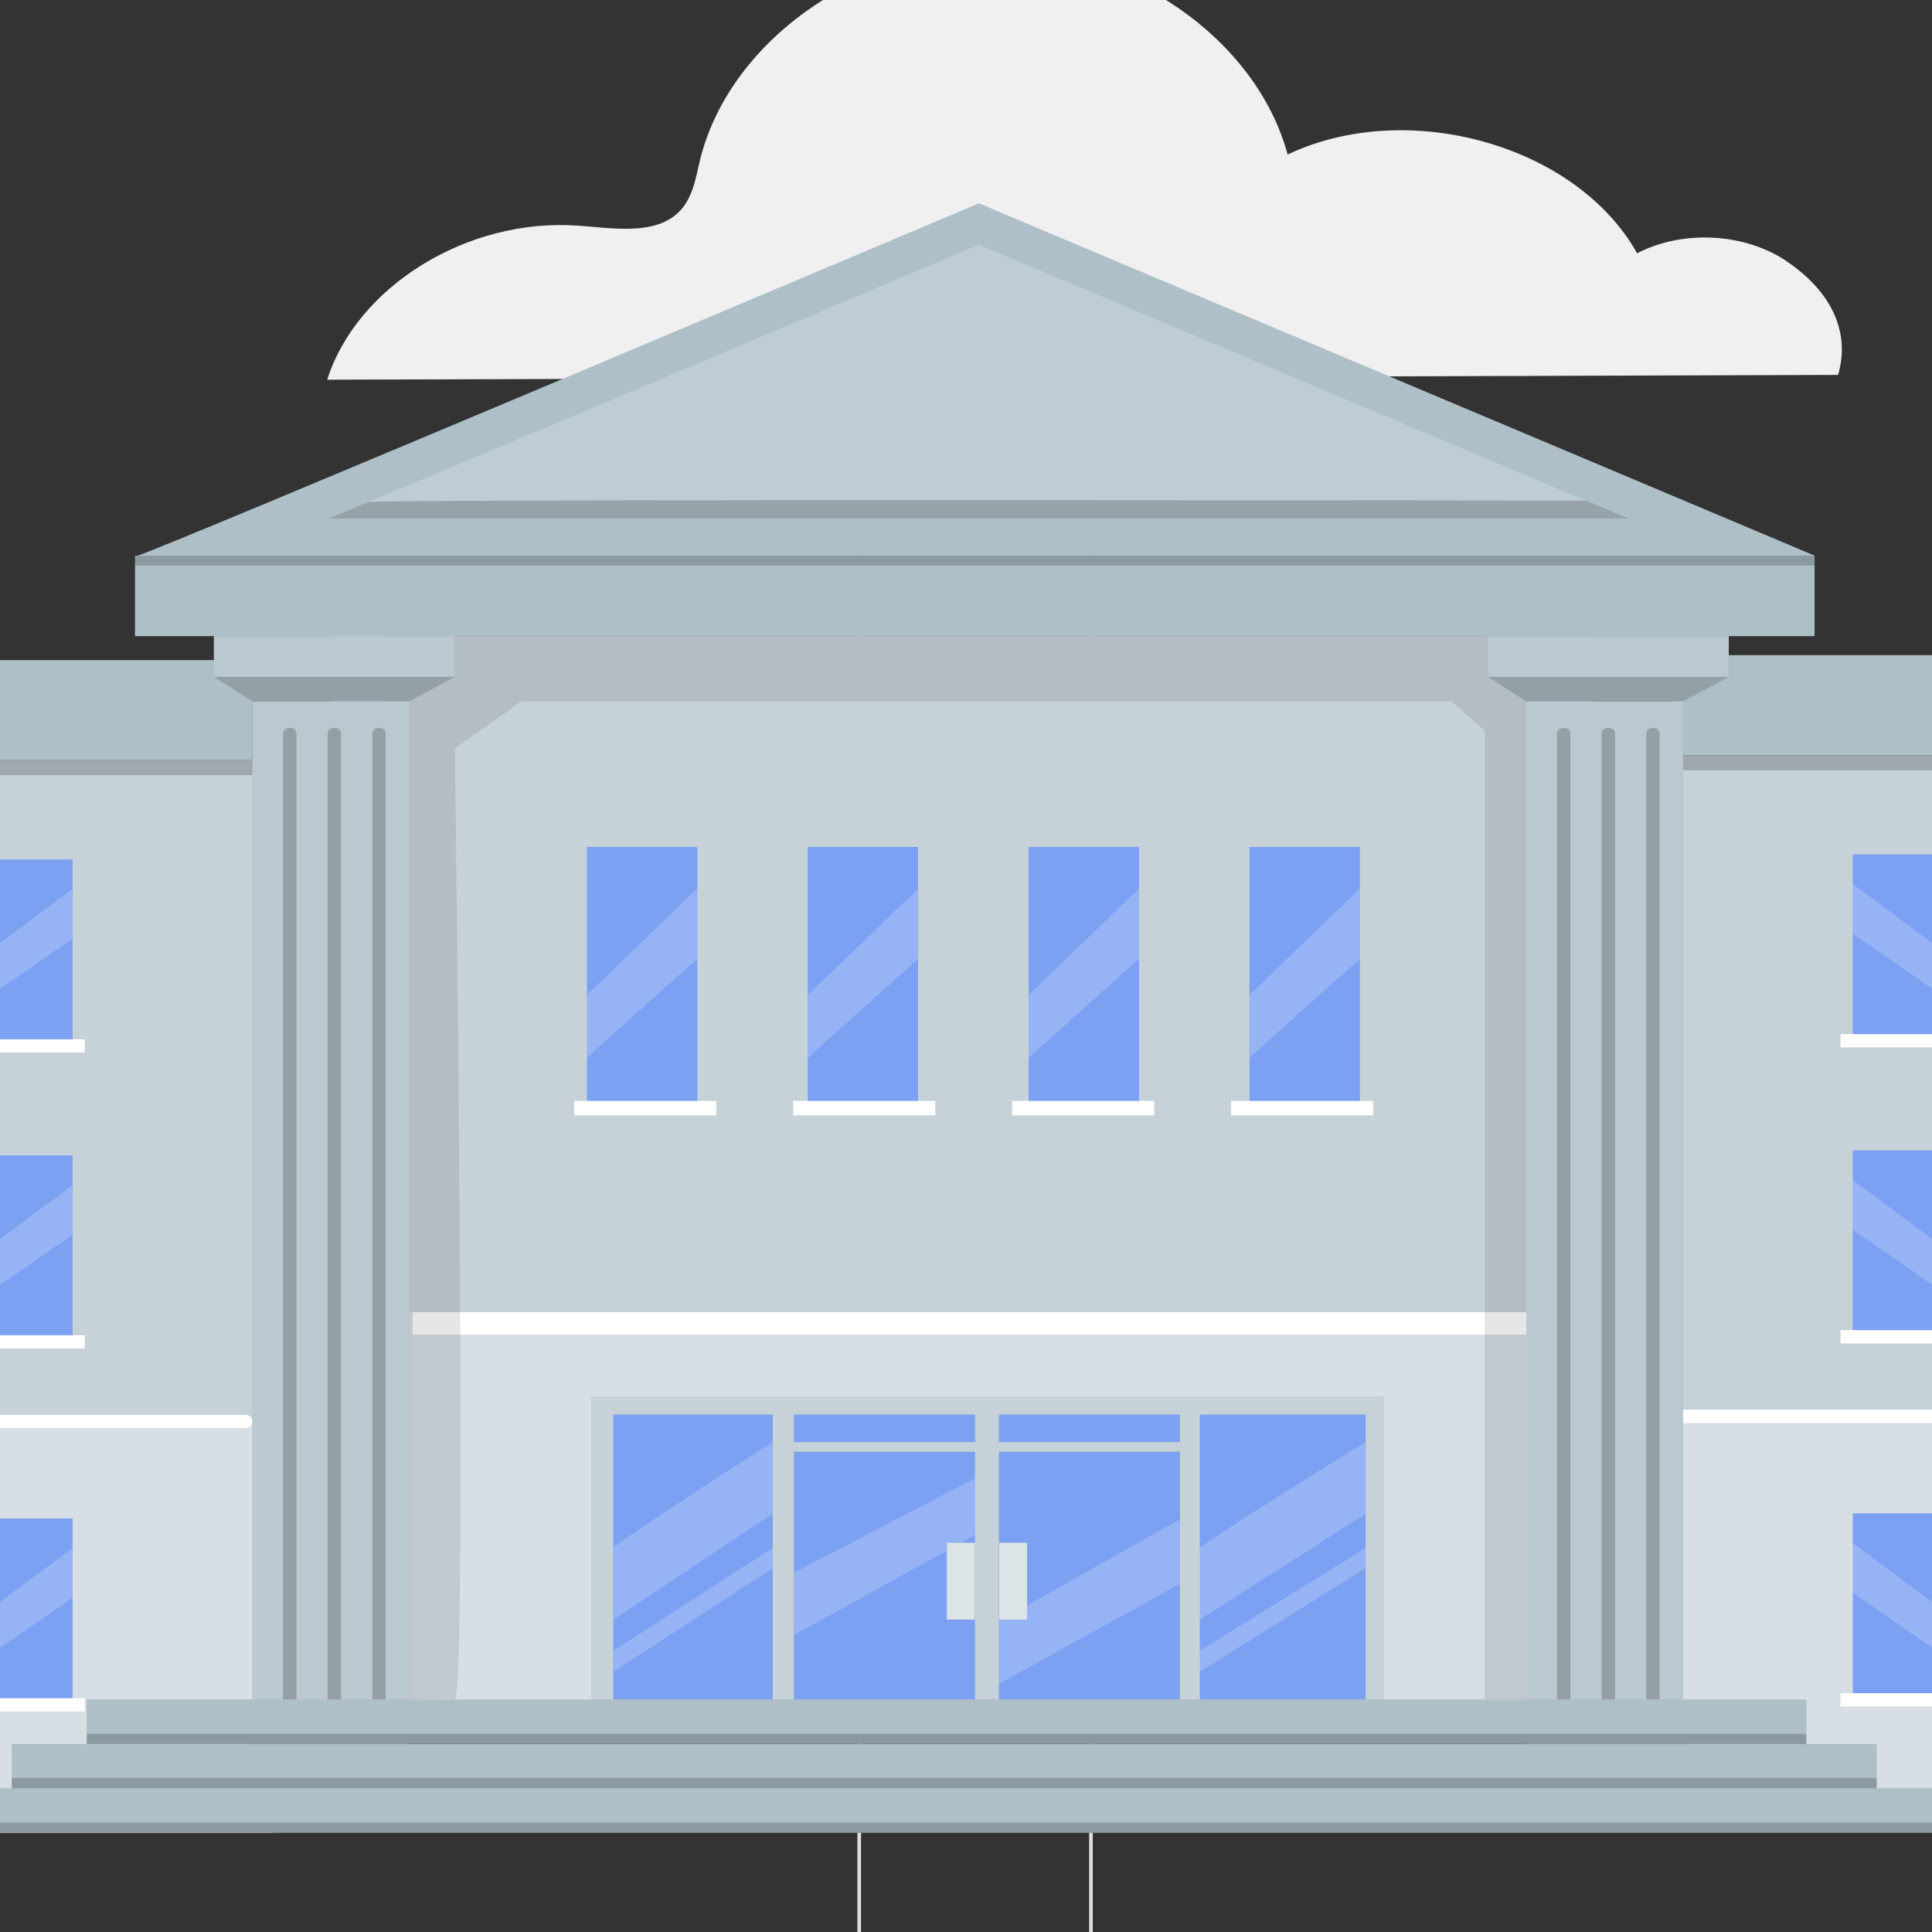 <svg width="200" height="200" viewBox="0 0 200 200" fill="none" xmlns="http://www.w3.org/2000/svg">
<rect x="0" y="0" width="200" height="200" fill="#333333" stroke="none"/>
<g clip-path="url(#clip0_1289_29000)">
<g clip-path="url(#clip1_1289_29000)">
<g clip-path="url(#clip2_1289_29000)">
<path d="M388.88 348.268H121.421C116.642 348.268 112.75 344.829 112.75 340.605V-3.645C112.75 -7.869 116.642 -11.308 121.421 -11.308H388.88C393.659 -11.308 397.551 -7.869 397.551 -3.645V340.605C397.551 344.829 393.659 348.268 388.88 348.268ZM121.421 -10.981C116.849 -10.981 113.12 -7.686 113.12 -3.645V340.605C113.12 344.646 116.849 347.941 121.421 347.941H388.88C393.452 347.941 397.181 344.646 397.181 340.605V-3.645C397.181 -7.686 393.452 -10.981 388.88 -10.981H121.421Z" fill="#E0E0E0"/>
<path d="M80.459 348.268H-186.985C-191.765 348.268 -195.656 344.829 -195.656 340.605V-3.645C-195.656 -7.869 -191.765 -11.308 -186.985 -11.308H80.459C85.238 -11.308 89.13 -7.869 89.13 -3.645V340.605C89.13 344.829 85.238 348.268 80.459 348.268ZM-186.985 -10.981C-191.557 -10.981 -195.286 -7.686 -195.286 -3.645V340.605C-195.286 344.646 -191.557 347.941 -186.985 347.941H80.459C85.031 347.941 88.76 344.646 88.76 340.605V-3.645C88.76 -7.686 85.031 -10.981 80.459 -10.981H-186.985Z" fill="#E0E0E0"/>
<path d="M184.92 27.017C180.555 24.101 174.193 23.774 169.472 26.219C163.213 15.026 145.752 10.097 133.293 15.994C130.038 3.938 116.602 -5.332 102.574 -5.175C88.547 -5.031 75.362 4.527 72.447 16.648C71.989 18.57 71.678 20.688 70.124 22.087C67.594 24.375 63.362 23.604 59.751 23.355C48.387 22.571 36.964 29.619 33.871 39.307L190.277 38.811C191.653 34.13 189.286 29.945 184.92 27.03V27.017Z" fill="#F0F0F0"/>
<path d="M164.703 65.851H34.266V178.13H164.703V65.851Z" fill="#8CA4B0"/>
<path opacity="0.5" d="M164.703 65.851H34.266V178.13H164.703V65.851Z" fill="white"/>
<path opacity="0.3" d="M158.784 135.844H41.605V175.999H158.784V135.844Z" fill="white"/>
<path d="M158.011 135.844H42.727V138.158H158.011V135.844Z" fill="white"/>
<path opacity="0.1" d="M47.087 175.92C48.404 175.92 47.087 77.488 47.087 77.488L53.982 72.598H150.252L153.7 75.645V175.933H165.804V64.02H39.94C39.94 64.02 38.001 178.888 39.94 177.176C41.878 175.463 47.102 175.92 47.102 175.92H47.087Z" fill="black"/>
<path d="M28.069 78.691H-105.105V189.728H28.069V78.691Z" fill="#8CA4B0"/>
<path opacity="0.5" d="M28.069 78.691H-105.105V189.728H28.069V78.691Z" fill="white"/>
<path d="M26.136 78.691H-107.734L-101.238 68.335H26.136V78.691Z" fill="#8CA4B0"/>
<path d="M-104.363 146.461H25.379C25.793 146.461 26.134 146.762 26.134 147.128V147.18C26.134 147.546 25.793 147.847 25.379 147.847H-104.363C-104.777 147.847 -105.117 147.546 -105.117 147.18V147.128C-105.117 146.762 -104.777 146.461 -104.363 146.461Z" fill="white"/>
<path opacity="0.3" d="M28.202 147.154H-104.973V189.741H28.202V147.154Z" fill="white"/>
<path d="M7.508 88.981H-2.953V107.627H7.508V88.981Z" fill="#2563EB"/>
<path opacity="0.4" d="M7.508 88.981H-2.953V107.627H7.508V88.981Z" fill="white"/>
<path opacity="0.2" d="M7.508 92.041L-2.953 99.821C-2.953 99.821 -2.953 104.476 -2.953 104.437C-2.953 104.397 7.508 97.154 7.508 97.193C7.508 97.232 7.508 92.028 7.508 92.028V92.041Z" fill="white"/>
<path d="M8.788 107.588H-4.707V108.961H8.788V107.588Z" fill="white"/>
<path d="M7.508 119.617H-2.953V138.263H7.508V119.617Z" fill="#2563EB"/>
<path opacity="0.4" d="M7.508 119.617H-2.953V138.263H7.508V119.617Z" fill="white"/>
<path opacity="0.2" d="M7.508 122.69L-2.953 130.47C-2.953 130.47 -2.953 135.124 -2.953 135.085C-2.953 135.046 7.508 127.802 7.508 127.841C7.508 127.881 7.508 122.677 7.508 122.677V122.69Z" fill="white"/>
<path d="M8.788 138.224H-4.707V139.597H8.788V138.224Z" fill="white"/>
<path d="M7.508 157.196H-2.953V175.842H7.508V157.196Z" fill="#2563EB"/>
<path opacity="0.4" d="M7.508 157.196H-2.953V175.842H7.508V157.196Z" fill="white"/>
<path opacity="0.2" d="M7.508 160.269L-2.953 168.049C-2.953 168.049 -2.953 172.703 -2.953 172.664C-2.953 172.625 7.508 165.381 7.508 165.42C7.508 165.46 7.508 160.256 7.508 160.256V160.269Z" fill="white"/>
<path d="M8.788 175.803H-4.707V177.176H8.788V175.803Z" fill="white"/>
<path opacity="0.3" d="M26.136 78.691H-107.734L-101.238 68.335H26.136V78.691Z" fill="white"/>
<path opacity="0.2" d="M28.069 78.691H-105.105V80.247H28.069V78.691Z" fill="black"/>
<path d="M171.228 189.218L304.402 189.218V78.181L171.228 78.181L171.228 189.218Z" fill="#8CA4B0"/>
<path opacity="0.5" d="M171.228 189.218L304.402 189.218V78.181L171.228 78.181L171.228 189.218Z" fill="white"/>
<path d="M173.164 78.168H307.034L300.538 67.825H173.164V78.168Z" fill="#8CA4B0"/>
<path d="M303.667 147.324H173.926C173.511 147.324 173.171 147.023 173.171 146.657V146.604C173.171 146.238 173.511 145.938 173.926 145.938H303.667C304.082 145.938 304.422 146.238 304.422 146.604V146.657C304.422 147.023 304.082 147.324 303.667 147.324Z" fill="white"/>
<path opacity="0.3" d="M171.091 189.218L304.266 189.218V146.631H171.091V189.218Z" fill="white"/>
<path d="M191.812 107.104H202.273V88.458H191.812V107.104Z" fill="#2563EB"/>
<path opacity="0.4" d="M191.812 107.104H202.273V88.458H191.812V107.104Z" fill="white"/>
<path opacity="0.2" d="M191.797 91.518L202.258 99.298C202.258 99.298 202.258 103.953 202.258 103.914C202.258 103.874 191.797 96.631 191.797 96.67C191.797 96.709 191.797 91.505 191.797 91.505V91.518Z" fill="white"/>
<path d="M190.525 108.425H204.02V107.052H190.525V108.425Z" fill="white"/>
<path d="M191.812 137.739H202.273V119.094H191.812V137.739Z" fill="#2563EB"/>
<path opacity="0.4" d="M191.812 137.739H202.273V119.094H191.812V137.739Z" fill="white"/>
<path opacity="0.2" d="M191.797 122.166L202.258 129.946C202.258 129.946 202.258 134.601 202.258 134.562C202.258 134.522 191.797 127.279 191.797 127.318C191.797 127.357 191.797 122.153 191.797 122.153V122.166Z" fill="white"/>
<path d="M190.525 139.073H204.02V137.7H190.525V139.073Z" fill="white"/>
<path d="M191.812 175.318H202.273V156.673H191.812V175.318Z" fill="#2563EB"/>
<path opacity="0.4" d="M191.812 175.318H202.273V156.673H191.812V175.318Z" fill="white"/>
<path opacity="0.2" d="M191.797 159.745L202.258 167.525C202.258 167.525 202.258 172.18 202.258 172.141C202.258 172.101 191.797 164.858 191.797 164.897C191.797 164.936 191.797 159.732 191.797 159.732V159.745Z" fill="white"/>
<path d="M190.525 176.652H204.02V175.28H190.525V176.652Z" fill="white"/>
<path opacity="0.3" d="M173.164 78.168H307.034L300.538 67.825H173.164V78.168Z" fill="white"/>
<path opacity="0.2" d="M171.228 79.737L304.402 79.737V78.181L171.228 78.181V79.737Z" fill="black"/>
<path d="M72.182 87.673H60.773V114.007H72.182V87.673Z" fill="#2563EB"/>
<path opacity="0.4" d="M72.182 87.673H60.773V114.007H72.182V87.673Z" fill="white"/>
<path opacity="0.2" d="M72.162 92.001L60.754 102.998C60.754 102.998 60.754 109.588 60.754 109.522C60.754 109.457 72.162 99.232 72.162 99.297C72.162 99.363 72.162 92.001 72.162 92.001Z" fill="white"/>
<path d="M95.041 87.673H83.633V114.007H95.041V87.673Z" fill="#2563EB"/>
<path opacity="0.4" d="M95.041 87.673H83.633V114.007H95.041V87.673Z" fill="white"/>
<path opacity="0.2" d="M95.041 92.001L83.633 102.998C83.633 102.998 83.633 109.588 83.633 109.522C83.633 109.457 95.041 99.232 95.041 99.297C95.041 99.363 95.041 92.001 95.041 92.001Z" fill="white"/>
<path d="M117.905 87.673H106.496V114.007H117.905V87.673Z" fill="#2563EB"/>
<path opacity="0.4" d="M117.905 87.673H106.496V114.007H117.905V87.673Z" fill="white"/>
<path opacity="0.2" d="M117.905 92.001L106.496 102.998C106.496 102.998 106.496 109.588 106.496 109.522C106.496 109.457 117.905 99.232 117.905 99.297C117.905 99.363 117.905 92.001 117.905 92.001Z" fill="white"/>
<path d="M140.76 87.673H129.352V114.007H140.76V87.673Z" fill="#2563EB"/>
<path opacity="0.4" d="M140.76 87.673H129.352V114.007H140.76V87.673Z" fill="white"/>
<path opacity="0.2" d="M140.76 92.001L129.352 102.998C129.352 102.998 129.352 109.588 129.352 109.522C129.352 109.457 140.76 99.232 140.76 99.297C140.76 99.363 140.76 92.001 140.76 92.001Z" fill="white"/>
<path d="M74.146 113.968H59.438V115.459H74.146V113.968Z" fill="white"/>
<path d="M96.818 113.968H82.109V115.459H96.818V113.968Z" fill="white"/>
<path d="M119.486 113.968H104.777V115.459H119.486V113.968Z" fill="white"/>
<path d="M142.154 113.968H127.445V115.459H142.154V113.968Z" fill="white"/>
<path d="M22.141 70.061V65.851H47.089V70.061L42.368 72.598H26.136L22.141 70.061Z" fill="#8CA4B0"/>
<path d="M42.361 72.597H26.129V180.549H42.361V72.597Z" fill="#8CA4B0"/>
<g opacity="0.4">
<path d="M22.141 70.061V65.851H47.089V70.061L42.368 72.598H26.136L22.141 70.061Z" fill="white"/>
<path d="M42.361 72.597H26.129V180.549H42.361V72.597Z" fill="white"/>
</g>
<path opacity="0.2" d="M22.141 70.061H47.089L42.368 72.598H26.136L22.141 70.061Z" fill="black"/>
<path opacity="0.2" d="M30.026 75.344H29.967C29.599 75.344 29.301 75.607 29.301 75.932V177.202C29.301 177.526 29.599 177.79 29.967 177.79H30.026C30.394 177.79 30.692 177.526 30.692 177.202V75.932C30.692 75.607 30.394 75.344 30.026 75.344Z" fill="black"/>
<path opacity="0.2" d="M34.643 75.344H34.584C34.216 75.344 33.918 75.607 33.918 75.932V177.202C33.918 177.526 34.216 177.79 34.584 177.79H34.643C35.011 177.79 35.309 177.526 35.309 177.202V75.932C35.309 75.607 35.011 75.344 34.643 75.344Z" fill="black"/>
<path opacity="0.2" d="M39.264 75.344H39.205C38.837 75.344 38.539 75.607 38.539 75.932V177.202C38.539 177.526 38.837 177.79 39.205 177.79H39.264C39.632 177.79 39.93 177.526 39.93 177.202V75.932C39.93 75.607 39.632 75.344 39.264 75.344Z" fill="black"/>
<path d="M154.012 70.062V65.851H178.96V70.062L174.239 72.598H158.007L154.012 70.062Z" fill="#8CA4B0"/>
<path d="M174.232 72.598H158V180.549H174.232V72.598Z" fill="#8CA4B0"/>
<g opacity="0.4">
<path d="M154.012 70.062V65.851H178.96V70.062L174.239 72.598H158.007L154.012 70.062Z" fill="white"/>
<path d="M174.232 72.598H158V180.549H174.232V72.598Z" fill="white"/>
</g>
<path opacity="0.2" d="M154.012 70.062H178.96L174.239 72.598H158.007L154.012 70.062Z" fill="black"/>
<path opacity="0.2" d="M161.901 75.344H161.842C161.474 75.344 161.176 75.608 161.176 75.933V177.202C161.176 177.527 161.474 177.79 161.842 177.79H161.901C162.269 177.79 162.567 177.527 162.567 177.202V75.933C162.567 75.608 162.269 75.344 161.901 75.344Z" fill="black"/>
<path opacity="0.2" d="M166.518 75.344H166.459C166.091 75.344 165.793 75.608 165.793 75.933V177.202C165.793 177.527 166.091 177.79 166.459 177.79H166.518C166.886 177.79 167.184 177.527 167.184 177.202V75.933C167.184 75.608 166.886 75.344 166.518 75.344Z" fill="black"/>
<path opacity="0.2" d="M171.139 75.344H171.08C170.712 75.344 170.414 75.608 170.414 75.933V177.202C170.414 177.527 170.712 177.79 171.08 177.79H171.139C171.507 177.79 171.805 177.527 171.805 177.202V75.933C171.805 75.608 171.507 75.344 171.139 75.344Z" fill="black"/>
<path d="M194.266 180.549H1.223V185.164H194.266V180.549Z" fill="#8CA4B0"/>
<path d="M186.986 175.92H8.977V180.536H186.986V175.92Z" fill="#8CA4B0"/>
<path d="M200.615 185.112H-6.367V189.728H200.615V185.112Z" fill="#8CA4B0"/>
<path d="M14.234 57.522C15.093 57.522 101.33 21.054 101.33 21.054L187.849 57.522H14.234Z" fill="#8CA4B0"/>
<path opacity="0.2" d="M34.02 53.678C46.464 48.5 67.047 39.831 101.332 25.33L168.585 53.678H34.02Z" fill="white"/>
<path opacity="0.3" d="M14.234 57.522C15.093 57.522 101.33 21.054 101.33 21.054L187.849 57.522H14.234Z" fill="white"/>
<path d="M187.843 65.851H15.959H13.977V57.522H187.843V65.851Z" fill="#8CA4B0"/>
<path opacity="0.3" d="M187.843 65.851H15.959H13.977V57.522H187.843V65.851Z" fill="white"/>
<path opacity="0.2" d="M187.843 57.522H13.977V58.542H187.843V57.522Z" fill="black"/>
<path opacity="0.2" d="M38.103 51.978C38.843 51.638 164.19 51.821 164.19 51.821L168.585 53.678H34.02L38.089 51.978H38.103Z" fill="black"/>
<g opacity="0.3">
<path d="M194.266 180.549H1.223V185.164H194.266V180.549Z" fill="white"/>
<path d="M186.986 175.92H8.977V180.536H186.986V175.92Z" fill="white"/>
<path d="M200.615 185.112H-6.367V189.728H200.615V185.112Z" fill="white"/>
</g>
<path opacity="0.2" d="M186.994 179.49H8.984V180.549H186.994V179.49Z" fill="black"/>
<path opacity="0.2" d="M194.274 184.053H1.23V185.112H194.274V184.053Z" fill="black"/>
<path opacity="0.2" d="M200.619 188.682H-6.305V189.741H200.619V188.682Z" fill="black"/>
<path d="M143.218 144.578H61.242V175.907H143.218V144.578Z" fill="#8CA4B0"/>
<path opacity="0.5" d="M143.218 144.578H61.242V175.907H143.218V144.578Z" fill="white"/>
<path d="M79.991 146.448H63.492V175.907H79.991V146.448Z" fill="#2563EB"/>
<path opacity="0.4" d="M79.991 146.448H63.492V175.907H79.991V146.448Z" fill="white"/>
<path d="M141.369 146.448H124.219V175.907H141.369V146.448Z" fill="#2563EB"/>
<path d="M100.91 146.448H82.191V175.907H100.91V146.448Z" fill="#2563EB"/>
<path opacity="0.4" d="M100.91 146.448H82.191V175.907H100.91V146.448Z" fill="white"/>
<path d="M122.132 146.448H103.414V175.907H122.132V146.448Z" fill="#2563EB"/>
<path opacity="0.4" d="M141.369 146.448H124.219V175.907H141.369V146.448Z" fill="white"/>
<path opacity="0.4" d="M122.132 146.448H103.414V175.907H122.132V146.448Z" fill="white"/>
<path d="M122.307 149.285H81.644V150.279H122.307V149.285Z" fill="#8CA4B0"/>
<path opacity="0.5" d="M122.307 149.285H81.644V150.279H122.307V149.285Z" fill="white"/>
<path opacity="0.2" d="M79.991 149.298C79.991 149.194 63.492 159.942 63.492 160.243V167.656L79.991 156.699V149.285V149.298Z" fill="white"/>
<path opacity="0.2" d="M79.991 160.243L63.492 170.886V173.057L79.991 162.335V160.713" fill="white"/>
<path opacity="0.2" d="M141.369 149.298C141.369 149.194 124.219 159.942 124.219 160.243V167.656L141.369 156.699V149.285V149.298Z" fill="white"/>
<path opacity="0.2" d="M141.369 160.243L124.219 170.886V173.057L141.369 162.335V160.713" fill="white"/>
<path opacity="0.2" d="M100.91 153.065L82.191 162.793V169.252L100.91 158.922V153.065Z" fill="white"/>
<path opacity="0.2" d="M122.132 157.275L103.414 167.853V174.299L122.132 163.97V157.275Z" fill="white"/>
<path d="M100.924 159.707H98.023V167.657H100.924V159.707Z" fill="#8CA4B0"/>
<path opacity="0.7" d="M100.924 159.707H98.023V167.657H100.924V159.707Z" fill="white"/>
<path d="M106.326 159.707H103.426V167.657H106.326V159.707Z" fill="#8CA4B0"/>
<path opacity="0.7" d="M106.326 159.707H103.426V167.657H106.326V159.707Z" fill="white"/>
</g>
</g>
</g>
<defs>
<clipPath id="clip0_1289_29000">
<rect width="200" height="200" fill="white"/>
</clipPath>
<clipPath id="clip1_1289_29000">
<rect width="713.79" height="231" fill="white" transform="translate(-268 -31)"/>
</clipPath>
<clipPath id="clip2_1289_29000">
<rect width="739.858" height="490.239" fill="white" transform="translate(-268 -31)"/>
</clipPath>
</defs>
</svg>
